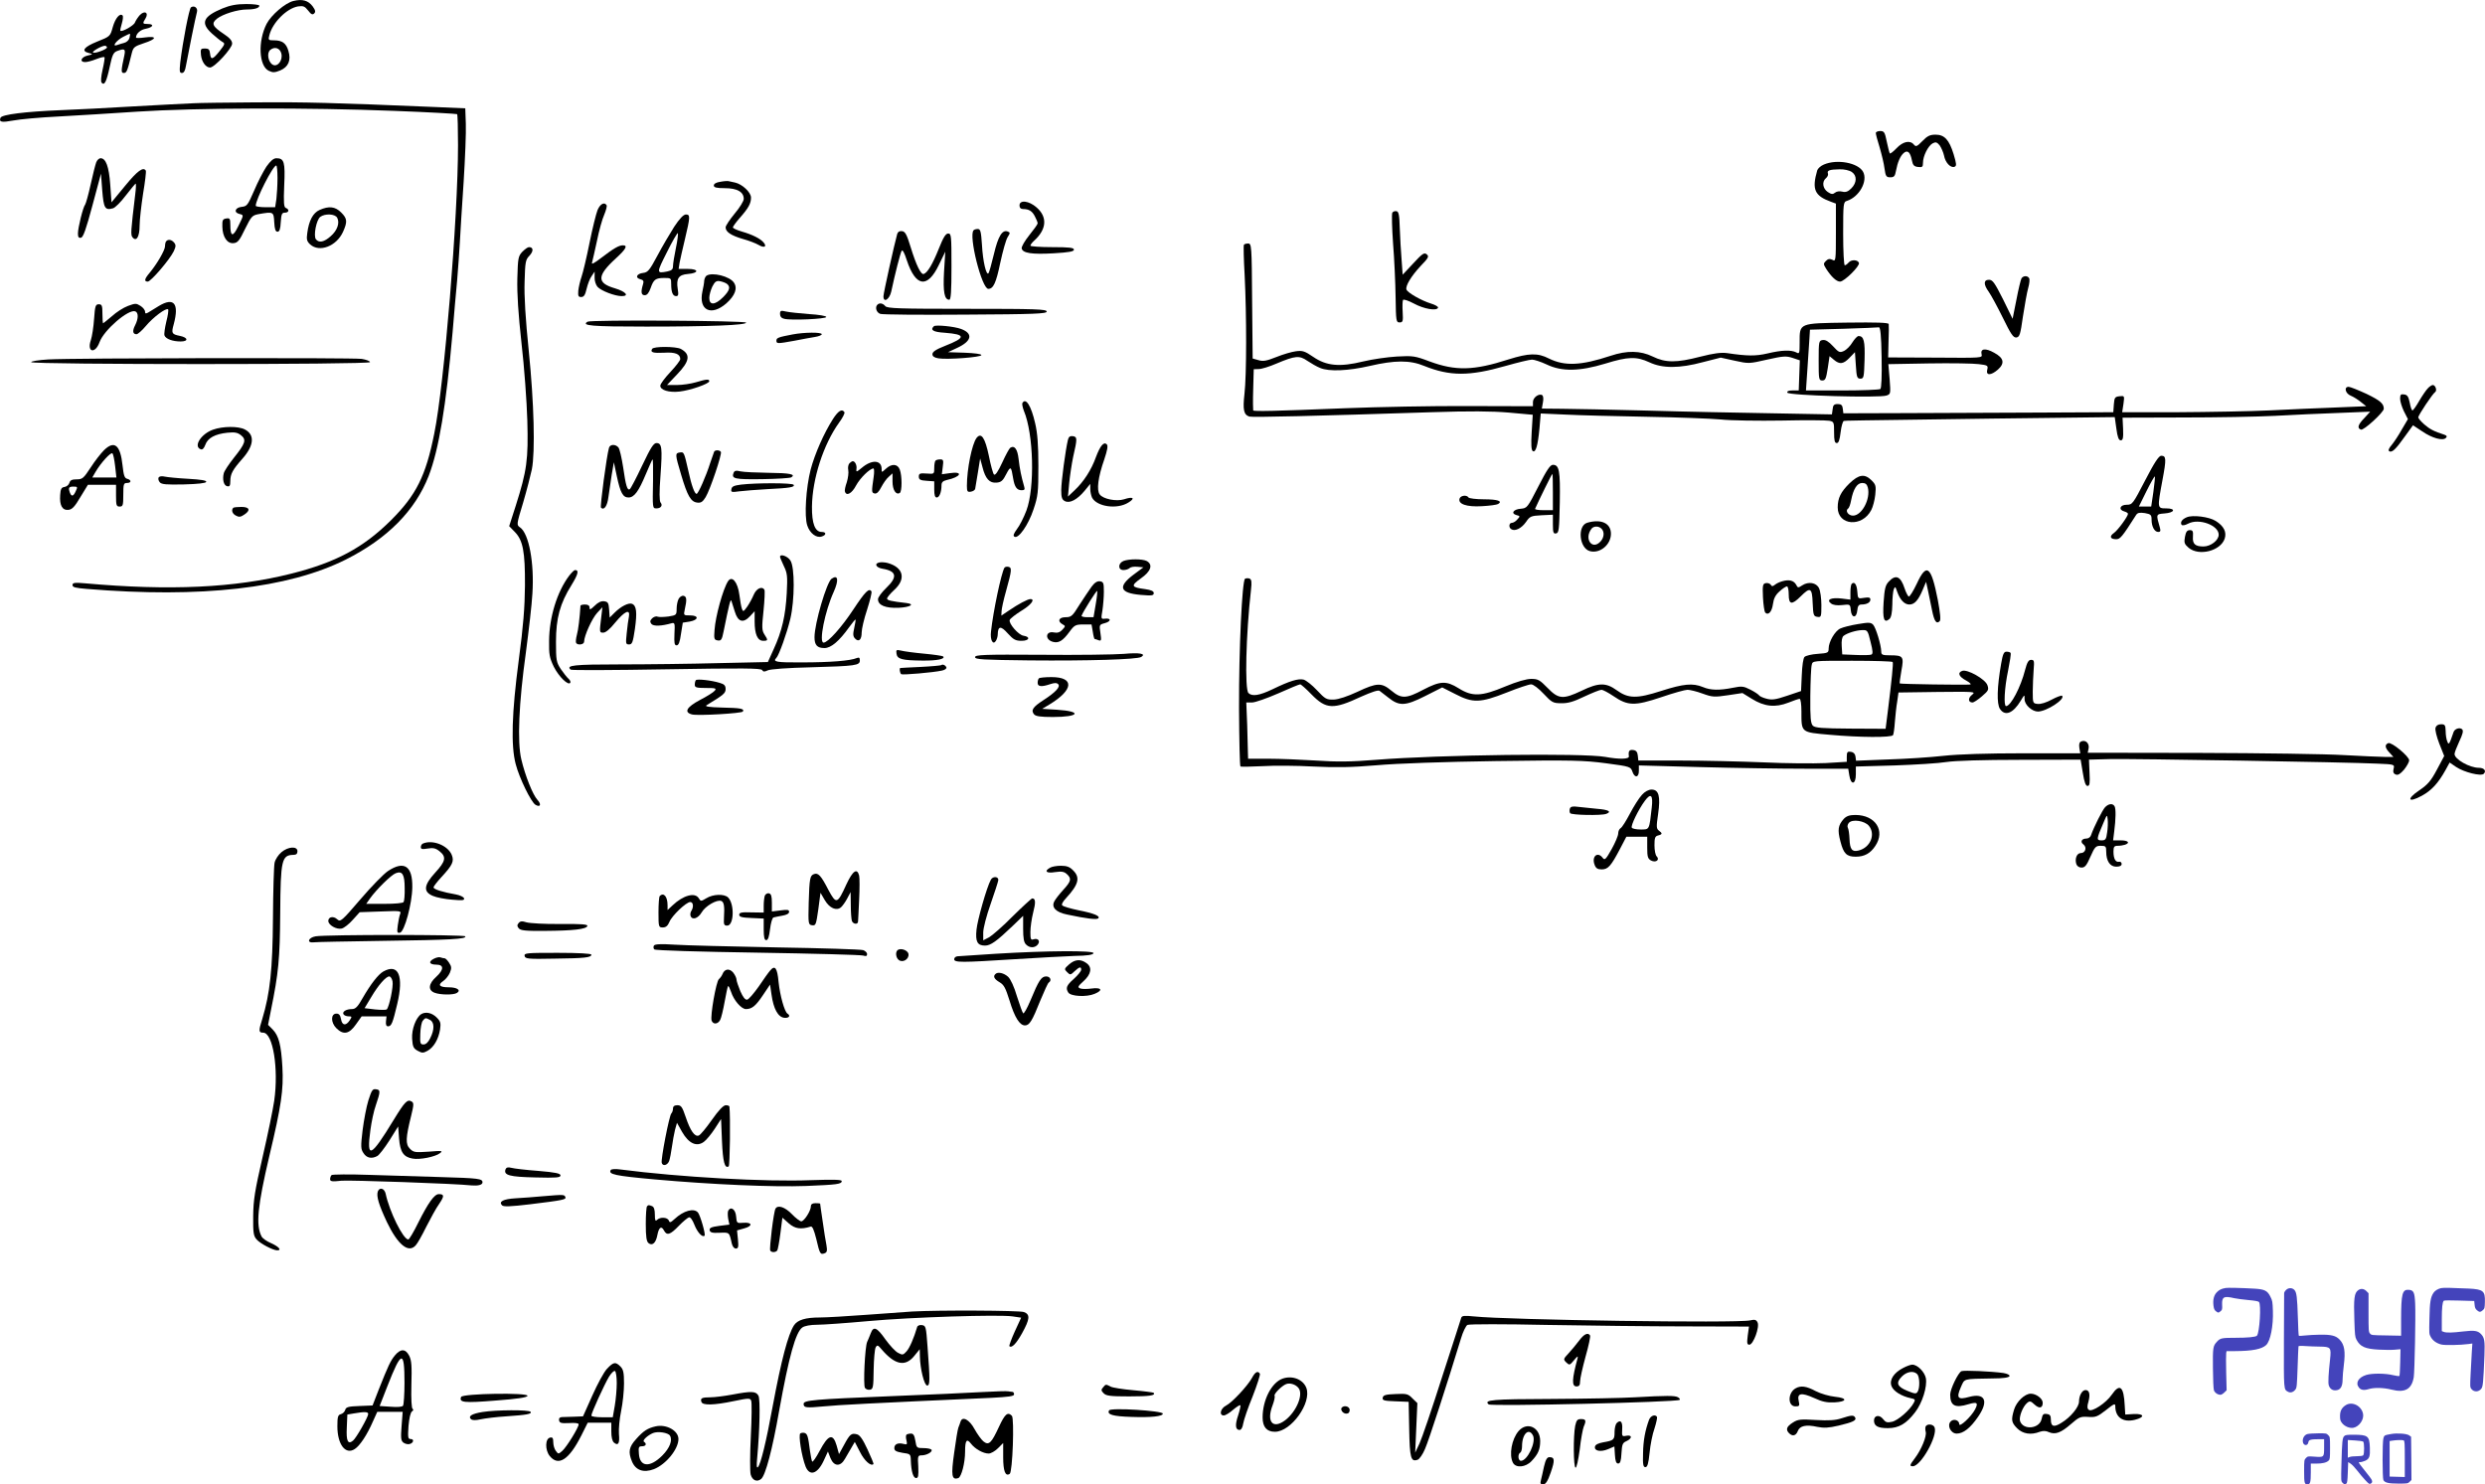 <svg xmlns="http://www.w3.org/2000/svg" version="1.0" width="1369.749pt" height="818.226pt" viewBox="0 0 1369.749 818.226" preserveAspectRatio="xMidYMid meet">
<g transform="translate(-2.039,867.226) scale(0.1,-0.1)" fill="#000000" stroke="none">
<path d="M1638 8667 c-46 -11 -122 -77 -148 -126 -49 -96 -43 -233 12 -259 23 -11 33 -10 63 2 45 19 61 56 45 108 -12 42 -34 58 -80 58 -30 0 -32 2 -25 28 17 69 95 148 158 159 29 4 37 1 56 -23 16 -21 24 -25 33 -16 9 9 7 18 -8 39 -25 33 -57 42 -106 30z m-67 -289 c10 -38 -21 -78 -48 -62 -25 15 -33 65 -13 81 24 20 53 11 61 -19z"/>
<path d="M1247 8626 c-108 -45 -123 -80 -58 -139 21 -19 46 -39 56 -45 17 -9 16 -13 -14 -51 -38 -48 -49 -51 -53 -13 -2 21 -8 27 -28 27 -23 0 -25 -3 -22 -35 4 -39 27 -70 50 -70 25 0 122 106 122 132 0 16 -14 32 -46 53 -63 42 -70 58 -38 84 33 26 115 51 165 51 43 0 69 8 69 21 0 5 -33 9 -72 9 -54 0 -89 -7 -131 -24z"/>
<path d="M1073 8632 c-10 -7 -45 -188 -59 -304 -5 -49 -4 -58 9 -58 11 0 18 13 22 38 10 56 54 274 61 298 6 22 -14 38 -33 26z"/>
<path d="M791 8589 c-11 -12 -23 -31 -27 -41 -5 -16 -72 -54 -80 -45 -2 2 2 20 8 40 6 20 8 40 4 44 -15 15 -40 -15 -54 -64 -14 -51 -15 -52 -86 -80 -74 -30 -90 -52 -46 -63 24 -6 24 -7 -7 -14 -36 -8 -46 -36 -13 -36 11 0 38 7 60 16 23 9 43 14 46 11 3 -2 -2 -33 -10 -68 -9 -40 -11 -68 -5 -73 15 -16 26 4 44 87 14 66 20 80 41 88 41 15 47 12 40 -23 -19 -87 -19 -98 -3 -98 16 0 20 12 44 110 8 32 15 37 66 54 72 23 75 41 7 32 -27 -4 -50 -4 -50 -1 0 22 25 44 55 49 40 8 47 26 10 26 -29 0 -30 3 -13 30 20 32 -4 47 -31 19z m-57 -126 c-3 -12 -16 -24 -29 -27 -13 -3 -30 -9 -39 -12 -32 -12 -4 26 33 45 20 11 37 18 38 17 1 -1 0 -11 -3 -23z m-124 -52 c0 -11 -69 -36 -77 -28 -6 6 46 36 65 37 6 0 12 -4 12 -9z"/>
<path d="M1085 8103 c-33 -1 -179 -9 -325 -17 -146 -9 -328 -18 -405 -21 -196 -8 -325 -24 -332 -42 -9 -24 5 -27 71 -15 36 7 147 17 248 22 101 5 298 18 438 27 321 21 945 23 1415 4 187 -7 342 -16 345 -18 3 -3 5 -80 5 -171 0 -394 -76 -1322 -131 -1590 -47 -235 -100 -339 -238 -477 -153 -152 -304 -233 -551 -295 -309 -78 -669 -95 -1137 -53 -57 5 -68 3 -68 -10 0 -12 17 -16 78 -21 631 -52 1110 3 1427 161 231 116 383 270 458 461 57 148 96 385 132 792 8 96 19 225 25 285 5 61 12 155 15 210 3 55 12 206 21 335 8 129 14 273 12 320 l-3 85 -160 7 c-570 24 -731 28 -990 26 -159 -1 -317 -3 -350 -5z"/>
<path d="M10360 7939 c0 -6 9 -42 21 -79 11 -38 24 -90 27 -117 6 -43 10 -48 32 -48 20 0 26 6 31 35 9 48 24 83 43 99 21 18 36 5 45 -41 5 -26 12 -34 34 -36 23 -3 27 0 27 23 0 37 28 93 53 107 17 9 24 7 39 -11 9 -13 20 -38 24 -56 7 -39 36 -70 58 -62 12 5 11 15 -5 69 -25 81 -51 108 -100 108 -30 0 -45 -7 -72 -35 -30 -31 -36 -33 -47 -20 -21 26 -60 18 -96 -20 -18 -19 -35 -32 -37 -28 -3 5 -10 34 -17 66 -10 50 -14 57 -36 57 -13 0 -24 -5 -24 -11z"/>
<path d="M551 7778 c-5 -13 -19 -68 -31 -123 -12 -55 -26 -104 -30 -110 -12 -14 -40 -128 -40 -160 0 -19 4 -26 17 -23 12 2 28 47 63 178 l47 175 7 -93 c8 -98 15 -110 59 -98 12 3 44 35 71 71 28 36 52 65 54 65 3 0 2 -26 -2 -57 -25 -208 -26 -226 -15 -239 21 -26 39 3 39 65 0 31 9 110 19 175 11 66 18 123 15 128 -14 22 -46 -1 -114 -84 l-75 -91 -7 98 c-7 99 -24 145 -53 145 -9 0 -19 -10 -24 -22z"/>
<path d="M1489 7754 c-17 -26 -48 -85 -68 -133 -35 -80 -39 -86 -69 -89 -36 -4 -45 -31 -12 -39 25 -7 25 -4 -7 -69 -29 -60 -43 -57 -43 9 0 34 -3 38 -22 35 -20 -3 -23 -9 -22 -45 1 -57 27 -95 62 -91 23 2 33 15 63 78 35 70 39 75 75 82 81 14 83 14 86 -44 2 -39 7 -53 18 -53 11 0 16 14 18 53 3 44 6 52 23 52 22 0 26 18 5 26 -11 4 -13 28 -9 124 6 129 0 150 -43 150 -16 0 -32 -14 -55 -46z m61 -63 c0 -37 -3 -89 -6 -115 l-7 -46 -53 0 c-30 0 -54 4 -54 8 0 35 95 222 113 222 4 0 7 -31 7 -69z"/>
<path d="M10073 7765 c-17 -7 -33 -22 -36 -32 -30 -105 -15 -140 76 -173 l27 -10 0 -160 c0 -156 -1 -160 -19 -150 -15 7 -24 6 -36 -6 -15 -15 -14 -18 1 -43 29 -45 57 -71 77 -71 23 0 110 86 104 103 -6 18 -42 20 -57 2 -7 -8 -16 -15 -21 -15 -5 0 -9 78 -9 174 0 168 1 175 21 181 68 22 116 109 89 160 -27 50 -144 72 -217 40z m155 -41 c29 -20 28 -59 -3 -90 -18 -18 -31 -23 -50 -18 -15 4 -32 1 -40 -6 -12 -10 -20 -9 -40 4 -28 19 -33 57 -10 76 9 7 14 19 11 26 -6 17 9 22 64 23 26 1 55 -6 68 -15z"/>
<path d="M3990 7670 c-22 -3 -35 -11 -35 -20 0 -11 14 -15 61 -15 68 0 104 -21 104 -59 0 -12 -22 -48 -50 -81 -27 -33 -50 -67 -50 -76 0 -25 30 -45 95 -64 33 -9 72 -24 87 -33 31 -18 47 -10 28 13 -18 22 -62 44 -121 61 -27 8 -49 18 -49 23 0 4 17 28 38 52 48 54 62 80 62 112 0 29 -48 74 -88 83 -15 3 -31 7 -37 8 -5 1 -26 0 -45 -4z"/>
<path d="M5640 7540 c0 -13 7 -20 19 -20 33 0 51 -11 66 -41 8 -15 15 -32 15 -38 0 -5 -21 -34 -46 -65 -25 -31 -44 -64 -42 -73 5 -26 55 -34 176 -27 85 5 112 10 112 20 0 11 -25 14 -120 14 -66 0 -120 4 -120 8 0 5 9 17 20 27 70 63 75 131 14 184 -42 37 -94 43 -94 11z"/>
<path d="M3314 7514 c-8 -20 -28 -101 -44 -180 -16 -80 -36 -164 -44 -187 -8 -23 -16 -58 -18 -77 -2 -29 0 -35 16 -35 15 0 22 11 30 46 6 25 18 57 28 70 l16 24 0 -33 c-1 -17 7 -41 16 -51 20 -22 96 -51 133 -51 44 0 23 25 -37 43 -101 29 -100 69 5 165 56 51 67 72 39 72 -22 0 -50 -16 -118 -68 -42 -32 -57 -40 -52 -26 3 10 15 64 27 119 11 55 29 120 40 144 10 24 16 47 13 52 -12 20 -36 7 -50 -27z"/>
<path d="M1782 7515 c-36 -16 -59 -58 -68 -128 -5 -35 -2 -45 16 -62 51 -46 145 -10 181 69 25 56 24 73 -10 107 -33 33 -67 37 -119 14z m97 -43 c15 -28 1 -70 -36 -102 -36 -32 -64 -38 -81 -17 -15 18 2 108 24 124 26 19 81 17 93 -5z"/>
<path d="M7695 7500 c-4 -7 -2 -83 4 -169 7 -86 13 -219 14 -296 2 -133 3 -140 22 -140 18 0 20 6 17 57 -2 32 -1 61 2 67 3 5 30 -4 60 -20 55 -30 126 -42 133 -23 2 6 -16 16 -39 23 -52 16 -128 59 -135 77 -7 19 25 73 78 130 44 45 47 53 34 64 -14 12 -24 5 -75 -50 l-58 -62 -6 83 c-4 46 -8 125 -10 174 -2 73 -6 91 -18 93 -9 2 -19 -2 -23 -8z"/>
<path d="M3737 7423 c-24 -38 -66 -109 -93 -160 -43 -81 -53 -92 -78 -95 -36 -4 -47 -27 -16 -35 17 -4 20 -11 15 -27 -13 -42 -11 -61 9 -61 13 0 23 12 33 40 16 47 27 55 76 55 36 0 37 -1 37 -34 0 -45 9 -66 27 -66 13 0 14 8 9 40 -9 57 5 78 56 82 62 5 62 28 -1 28 l-50 0 5 33 c3 17 17 77 30 132 29 122 30 135 5 135 -13 0 -35 -23 -64 -67z m9 -118 c-9 -43 -16 -87 -16 -100 0 -17 -7 -24 -31 -29 -61 -12 -61 -10 -3 105 30 61 58 109 61 106 2 -3 -2 -40 -11 -82z"/>
<path d="M5387 7403 c-29 -28 45 -323 81 -323 28 0 43 33 66 144 14 65 32 129 41 142 14 22 14 25 0 30 -30 12 -53 -26 -76 -124 -13 -54 -26 -101 -30 -106 -12 -14 -31 64 -36 157 -5 73 -8 87 -23 87 -9 0 -20 -3 -23 -7z"/>
<path d="M4966 7383 c-15 -53 -76 -326 -76 -344 0 -38 33 -18 43 26 21 99 50 211 57 224 5 9 15 -8 29 -52 49 -147 114 -156 177 -24 l35 72 -7 -111 c-6 -112 2 -154 29 -154 9 0 12 46 12 183 0 170 -1 182 -18 182 -14 0 -27 -21 -52 -84 -34 -85 -62 -132 -83 -139 -15 -5 -41 47 -72 148 -21 69 -30 86 -47 88 -14 2 -23 -3 -27 -15z"/>
<path d="M937 7343 c-4 -3 -7 -16 -7 -28 0 -22 -45 -99 -86 -148 -28 -33 -30 -47 -9 -47 17 0 120 120 143 167 12 26 13 35 2 48 -13 16 -32 20 -43 8z"/>
<path d="M6877 7323 c-3 -5 -1 -80 4 -168 11 -218 11 -552 -1 -654 -10 -88 -4 -115 27 -125 17 -5 361 3 1003 24 213 7 332 6 427 -2 l132 -12 -6 -97 c-4 -67 -2 -98 6 -103 16 -11 28 29 37 124 l7 83 136 -6 c75 -4 276 -9 446 -12 171 -3 356 -10 411 -15 56 -6 207 -8 335 -6 129 3 246 2 262 -1 26 -5 27 -8 27 -64 0 -45 3 -59 15 -59 10 0 16 17 21 60 4 33 12 61 18 62 14 2 6 2 822 13 l671 8 9 -64 c6 -46 13 -64 24 -64 12 0 15 13 13 63 l-3 62 333 1 c182 0 411 4 507 9 96 5 254 13 350 16 l175 7 -32 -35 c-36 -37 -41 -56 -19 -64 15 -6 126 96 126 115 0 29 -21 46 -95 82 -46 21 -90 39 -99 39 -27 0 -18 -37 12 -49 15 -6 40 -22 56 -35 l29 -23 -169 -7 c-93 -3 -257 -11 -364 -16 -107 -5 -334 -9 -504 -10 l-308 0 7 46 c6 45 6 45 -22 42 -25 -3 -28 -7 -31 -45 l-3 -43 -422 -2 c-232 -1 -567 -2 -744 -3 l-322 -1 -3 25 c-2 20 -9 26 -28 26 -20 0 -26 -6 -28 -28 l-4 -29 -326 6 c-180 3 -491 9 -692 15 -201 5 -414 10 -473 10 l-108 1 6 34 c4 20 2 36 -4 40 -18 11 -51 -13 -51 -38 l0 -23 -357 1 c-197 1 -502 -5 -678 -12 -393 -16 -502 -18 -507 -12 -1 3 -2 55 0 116 l3 111 28 1 c16 0 60 14 97 30 105 44 126 46 171 15 21 -14 52 -32 70 -39 49 -21 156 -16 273 11 138 32 222 33 301 0 142 -57 249 -57 448 0 67 19 133 35 146 35 12 0 49 -12 81 -27 84 -40 181 -38 323 5 126 39 172 40 243 7 72 -34 165 -34 295 1 l98 25 77 -17 c77 -17 79 -17 179 6 89 20 105 21 141 9 l39 -13 -3 -83 -3 -83 -33 0 c-23 0 -32 -4 -30 -12 6 -16 509 -30 547 -16 23 8 23 10 17 91 l-7 82 223 4 c124 2 248 0 276 -4 49 -6 52 -8 46 -31 -8 -33 21 -32 59 1 39 35 33 64 -21 93 -48 27 -77 23 -69 -9 5 -20 3 -20 -255 -18 l-260 1 2 87 c2 47 2 91 1 97 -1 8 -68 10 -228 8 -269 -4 -263 -1 -263 -110 0 -61 -1 -64 -19 -54 -28 14 -79 13 -158 -6 -65 -15 -110 -15 -224 2 -34 4 -72 -1 -147 -20 -131 -34 -191 -34 -262 1 -68 33 -142 34 -232 4 -163 -54 -253 -58 -340 -15 -62 32 -111 30 -223 -5 -192 -62 -291 -64 -435 -11 -79 30 -92 32 -180 27 -52 -3 -135 -15 -185 -27 -130 -32 -203 -25 -276 25 -47 32 -59 36 -96 31 -23 -3 -71 -17 -108 -32 -53 -21 -72 -25 -98 -17 l-32 9 -3 317 c-2 305 -3 317 -22 317 -10 0 -21 -3 -23 -7z m3515 -620 c2 -104 -1 -171 -7 -175 -5 -4 -100 -8 -210 -8 l-200 0 8 118 c4 64 9 140 11 167 l3 50 184 5 c101 3 189 7 196 8 8 1 13 -43 15 -165z"/>
<path d="M10231 6785 c-11 -19 -32 -40 -46 -47 -24 -11 -29 -9 -61 26 -24 26 -41 36 -56 34 -22 -3 -23 -7 -23 -113 0 -103 1 -110 20 -110 17 0 21 10 30 67 l10 67 24 -20 c32 -27 53 -24 87 12 l29 30 5 -73 c4 -65 7 -73 25 -73 19 0 20 8 23 104 3 103 -4 131 -33 131 -7 0 -22 -16 -34 -35z"/>
<path d="M2899 7284 c-22 -24 -24 -34 -27 -147 -2 -85 5 -193 23 -357 15 -129 29 -321 32 -425 6 -216 -2 -276 -64 -471 l-36 -112 30 -31 c46 -46 58 -109 57 -296 -1 -120 -9 -223 -34 -410 -39 -294 -44 -473 -17 -575 20 -77 85 -210 109 -224 27 -16 34 2 11 27 -26 28 -68 134 -89 223 -23 96 -14 309 25 589 16 121 33 267 36 325 11 169 -19 331 -68 365 -20 14 -20 15 17 137 20 68 41 150 48 183 19 98 12 366 -17 653 -18 175 -26 304 -23 382 3 108 5 121 27 143 23 25 22 47 -3 47 -7 0 -23 -12 -37 -26z"/>
<path d="M3914 7152 c-5 -4 -11 -16 -12 -27 0 -11 -5 -38 -10 -60 -22 -103 48 -138 132 -65 48 43 63 83 42 114 -22 35 -121 60 -152 38z m114 -45 c20 -16 14 -37 -22 -73 -44 -44 -76 -46 -76 -4 0 16 8 44 17 63 14 27 22 33 43 29 14 -3 31 -9 38 -15z"/>
<path d="M11163 7138 c-4 -7 -17 -60 -28 -118 l-21 -105 -53 108 c-46 91 -57 107 -77 107 -31 0 -31 -26 -1 -67 12 -17 47 -81 77 -142 45 -92 58 -111 75 -109 18 3 22 17 36 116 10 63 22 133 29 157 7 24 9 48 5 54 -9 15 -32 14 -42 -1z"/>
<path d="M895 6985 c-22 -13 -48 -29 -57 -35 -14 -8 -18 -7 -18 4 0 9 -11 23 -25 32 -24 15 -28 15 -69 0 -25 -9 -65 -35 -89 -57 -25 -21 -47 -39 -49 -39 -1 0 -3 24 -3 52 0 46 -3 53 -20 53 -18 0 -21 -9 -26 -80 -3 -44 -11 -97 -18 -118 -23 -67 24 -77 48 -11 24 67 160 184 197 170 18 -7 18 -40 -1 -77 -16 -31 -13 -49 8 -49 7 0 30 20 51 45 40 48 112 102 123 92 3 -4 -1 -34 -10 -68 -8 -34 -13 -68 -10 -76 7 -19 45 -33 89 -33 45 0 41 22 -5 31 -44 9 -47 14 -33 64 31 115 1 151 -83 100z"/>
<path d="M4857 6993 c-15 -14 -6 -44 16 -51 12 -4 223 -6 470 -4 384 2 447 5 447 17 0 13 -61 15 -439 15 -378 0 -440 2 -451 15 -13 16 -32 19 -43 8z"/>
<path d="M4320 6941 c0 -13 8 -23 23 -26 37 -10 232 -1 232 10 0 6 -43 13 -95 16 -52 4 -110 10 -127 14 -29 7 -33 5 -33 -14z"/>
<path d="M3259 6899 c-36 -22 20 -27 323 -27 353 0 554 8 551 22 -3 11 -857 16 -874 5z"/>
<path d="M5168 6874 c-22 -21 -4 -32 61 -36 116 -9 116 -27 1 -72 -51 -20 -70 -33 -70 -46 0 -12 10 -19 33 -23 48 -8 237 6 237 18 0 6 -39 11 -92 13 l-92 3 51 24 c80 37 89 79 21 104 -37 14 -141 24 -150 15z"/>
<path d="M4390 6829 c-79 -15 -90 -19 -90 -34 0 -18 5 -18 99 -1 42 8 93 18 114 21 20 3 37 10 37 15 0 12 -97 11 -160 -1z"/>
<path d="M3615 6749 c-12 -19 5 -24 66 -21 61 4 89 -7 89 -35 0 -8 -25 -40 -55 -72 -30 -32 -55 -65 -55 -75 0 -24 48 -39 107 -32 60 7 163 43 163 57 0 13 -17 11 -74 -6 -27 -8 -74 -15 -104 -15 l-55 0 56 59 c70 73 75 110 20 140 -27 14 -150 15 -158 0z"/>
<path d="M287 6691 c-53 -3 -96 -10 -95 -15 4 -14 1868 -14 1868 0 0 6 -21 14 -46 18 -56 7 -1587 5 -1727 -3z"/>
<path d="M13403 6532 c-10 -10 -31 -41 -48 -70 -16 -28 -33 -52 -37 -52 -4 0 -11 19 -15 43 -7 33 -13 43 -31 45 -18 3 -22 -1 -22 -24 0 -15 10 -46 21 -69 l22 -43 -33 -56 c-17 -31 -43 -70 -56 -86 -16 -18 -21 -31 -14 -35 15 -9 35 9 86 81 l45 62 50 -33 c55 -38 114 -54 131 -37 8 8 6 13 -8 18 -57 18 -81 31 -111 57 -18 16 -33 33 -33 39 0 11 79 130 93 139 12 8 2 39 -13 39 -5 0 -18 -8 -27 -18z"/>
<path d="M5656 6451 c-3 -5 1 -24 8 -43 54 -128 61 -425 14 -550 -14 -37 -37 -83 -52 -102 -18 -25 -23 -37 -14 -42 22 -14 77 65 105 150 25 74 27 94 27 241 0 115 -5 181 -18 235 -22 96 -51 142 -70 111z"/>
<path d="M4612 6363 c-50 -78 -100 -192 -123 -278 -26 -102 -36 -258 -19 -309 14 -43 50 -71 80 -61 26 8 26 25 0 25 -37 0 -55 46 -54 140 2 153 63 342 149 462 20 27 33 53 30 58 -13 21 -34 8 -63 -37z"/>
<path d="M1195 6304 c-66 -23 -110 -92 -69 -108 10 -4 18 3 26 24 13 38 54 60 122 67 41 4 56 1 75 -14 31 -25 24 -45 -40 -125 -27 -34 -52 -72 -55 -84 -9 -35 0 -69 19 -72 13 -3 17 3 17 28 0 40 13 63 66 123 65 73 70 133 14 162 -36 19 -122 18 -175 -1z"/>
<path d="M5403 6258 c-25 -34 -53 -171 -53 -264 0 -31 3 -35 22 -32 13 2 24 10 24 18 1 8 8 49 15 90 l12 75 13 -48 c16 -64 39 -89 78 -85 25 2 35 11 53 47 24 46 27 44 38 -24 8 -48 21 -65 47 -65 16 0 19 4 13 23 -15 52 -24 95 -30 149 -6 54 -22 77 -46 62 -5 -3 -25 -39 -44 -81 -24 -52 -39 -73 -46 -66 -5 5 -18 52 -28 103 -21 100 -42 131 -68 98z"/>
<path d="M5907 6248 c-13 -52 -37 -231 -37 -278 0 -39 4 -52 20 -60 27 -14 68 8 109 57 l31 38 0 -28 c0 -16 5 -37 10 -48 27 -50 138 -66 200 -27 40 24 27 35 -24 18 -42 -13 -115 1 -134 27 -18 24 -9 95 25 192 17 51 22 76 14 84 -16 16 -36 -7 -60 -71 -25 -70 -67 -135 -117 -182 l-37 -35 7 75 c4 41 14 107 22 145 23 100 23 109 -2 113 -16 2 -23 -4 -27 -20z"/>
<path d="M3560 6106 c-32 -68 -63 -127 -68 -130 -14 -9 -22 18 -37 122 -8 51 -19 100 -26 108 -16 19 -47 18 -52 -3 -13 -45 -50 -324 -44 -329 17 -17 35 9 41 58 4 29 12 84 18 122 l12 70 16 -75 c20 -94 34 -119 65 -119 31 0 56 34 95 128 18 42 34 79 37 82 3 3 4 -49 3 -115 -3 -156 -3 -155 19 -155 25 0 36 17 22 33 -6 9 -7 56 0 147 11 153 8 180 -22 180 -16 0 -32 -25 -79 -124z"/>
<path d="M593 6190 c-17 -17 -50 -59 -73 -95 -39 -59 -45 -65 -77 -65 -26 0 -36 -5 -40 -19 -3 -11 -15 -21 -27 -23 -17 -2 -22 -11 -24 -45 -4 -57 12 -85 46 -81 20 2 35 18 66 71 l41 67 77 0 78 0 0 -60 c0 -53 2 -60 20 -60 18 0 20 7 20 65 0 58 2 65 20 65 25 0 26 16 2 23 -15 3 -20 18 -26 73 -12 114 -45 141 -103 84z m62 -87 l7 -63 -67 0 -66 0 18 31 c29 50 85 111 93 102 5 -4 11 -36 15 -70z m-217 -138 c-13 -29 -23 -32 -32 -9 -10 27 -7 34 19 34 23 0 24 -2 13 -25z"/>
<path d="M3957 6183 c-2 -5 -12 -33 -22 -63 -23 -73 -66 -170 -75 -170 -11 0 -28 46 -45 125 -24 105 -24 107 -48 103 -26 -4 -26 -9 8 -123 34 -115 53 -149 88 -153 21 -3 31 4 47 30 25 41 91 238 84 249 -6 11 -31 12 -37 2z"/>
<path d="M11845 6025 c-68 -131 -71 -135 -102 -135 -38 0 -47 -28 -13 -37 11 -3 20 -9 20 -13 0 -14 -56 -91 -78 -106 -26 -18 -20 -34 13 -34 22 0 33 13 110 134 8 12 19 14 48 10 33 -6 37 -10 37 -36 0 -38 16 -68 37 -68 11 0 14 6 9 23 -22 76 -22 75 25 79 57 4 65 28 10 28 -50 0 -50 0 -21 156 22 117 21 134 -7 134 -13 0 -38 -38 -88 -135z m45 -64 l-12 -81 -34 0 -34 0 42 85 c23 46 44 83 46 81 2 -2 -2 -40 -8 -85z"/>
<path d="M5177 6133 c-4 -3 -7 -22 -7 -40 0 -34 0 -34 -42 -31 -37 3 -43 0 -43 -17 0 -16 8 -21 43 -23 l42 -3 0 -45 c0 -31 4 -44 14 -44 14 0 26 29 26 67 0 17 8 24 28 29 80 17 95 50 17 38 l-43 -6 5 41 c5 36 3 41 -14 41 -11 0 -23 -3 -26 -7z"/>
<path d="M4703 6119 c-7 -7 -10 -24 -7 -38 3 -14 -1 -44 -8 -67 -8 -22 -13 -45 -10 -52 8 -26 38 -10 61 34 22 41 76 94 96 94 4 0 5 -21 1 -47 -12 -83 -12 -87 6 -91 11 -2 23 9 36 35 11 21 29 47 41 57 l21 19 0 -45 c0 -46 19 -76 40 -63 13 8 13 95 0 129 -12 32 -45 34 -77 4 -23 -21 -23 -21 -23 -1 0 50 -54 54 -110 6 -28 -23 -31 -24 -29 -7 4 20 -7 44 -20 44 -4 0 -12 -5 -18 -11z"/>
<path d="M8500 5991 c-60 -117 -62 -120 -97 -123 -41 -3 -56 -26 -24 -35 21 -5 21 -7 5 -24 -9 -11 -23 -19 -31 -19 -15 0 -18 -26 -2 -35 20 -13 56 5 80 39 22 32 27 35 86 38 l63 3 0 -53 c0 -46 3 -53 18 -50 15 3 17 20 20 171 3 175 -3 207 -38 207 -15 0 -34 -29 -80 -119z m80 -31 l0 -100 -51 0 c-28 0 -49 3 -47 8 20 45 92 192 95 192 2 0 3 -45 3 -100z"/>
<path d="M4064 6066 c-13 -33 5 -37 157 -35 82 1 154 6 161 10 27 17 -9 24 -125 25 -67 1 -137 4 -155 8 -24 6 -33 4 -38 -8z"/>
<path d="M895 6041 c-4 -7 -1 -19 6 -27 10 -12 36 -14 132 -12 79 2 122 7 124 14 3 8 -29 13 -99 17 -57 3 -115 9 -129 12 -16 4 -29 2 -34 -4z"/>
<path d="M10215 6008 c-48 -47 -65 -81 -65 -133 0 -100 135 -111 185 -14 9 17 19 55 22 84 5 48 3 56 -20 79 -38 38 -70 34 -122 -16z m101 -23 c16 -63 -33 -155 -82 -155 -26 0 -44 27 -27 39 6 3 13 24 17 46 12 62 33 95 61 95 18 0 26 -7 31 -25z"/>
<path d="M4105 6001 c-38 -5 -51 -10 -53 -25 -4 -17 1 -18 44 -12 27 3 96 9 154 12 124 6 153 11 145 24 -7 11 -205 11 -290 1z"/>
<path d="M8066 5925 c-11 -31 38 -48 122 -43 43 2 84 8 90 12 27 16 -3 26 -78 26 -43 0 -82 5 -85 10 -9 15 -42 12 -49 -5z"/>
<path d="M1306 5873 c-12 -13 -5 -33 15 -43 16 -9 26 -8 45 5 37 24 31 43 -15 43 -21 0 -42 -2 -45 -5z"/>
<path d="M12074 5821 c-26 -11 -37 -27 -29 -41 4 -6 18 -4 37 6 59 31 168 -9 168 -61 0 -31 -44 -65 -84 -65 -46 0 -61 14 -58 54 2 30 -1 36 -17 36 -15 0 -22 -9 -27 -37 -6 -32 -3 -40 20 -60 57 -48 176 -18 199 50 12 37 -5 70 -50 98 -37 23 -127 34 -159 20z"/>
<path d="M8770 5791 c-57 -16 -45 -142 15 -157 55 -14 115 36 115 96 0 58 -53 83 -130 61z m78 -33 c17 -17 15 -48 -5 -70 -46 -51 -93 14 -50 70 12 15 39 16 55 0z"/>
<path d="M4320 5603 c0 -4 10 -27 21 -51 19 -39 21 -55 16 -150 -7 -124 -26 -208 -72 -308 l-32 -71 -273 -6 c-150 -4 -394 -7 -541 -7 -256 0 -301 -5 -273 -29 5 -4 242 -3 528 2 421 7 520 6 527 -4 6 -10 13 -11 31 -2 14 7 111 14 238 17 247 7 270 10 270 38 0 15 -4 18 -17 13 -34 -15 -148 -24 -300 -24 -145 -1 -165 3 -143 25 14 14 58 136 77 216 24 103 25 284 0 321 -15 24 -57 38 -57 20z"/>
<path d="M6213 5580 c-31 -13 -31 -50 0 -50 13 0 28 5 34 11 6 6 25 9 43 7 l33 -3 -54 -40 c-89 -67 -77 -102 40 -112 60 -5 71 -4 71 10 0 11 -14 17 -48 22 -77 10 -80 18 -23 59 56 39 68 76 32 96 -24 12 -97 12 -128 0z"/>
<path d="M4868 5572 c-31 -6 -19 -29 18 -35 77 -13 83 -45 19 -106 -25 -24 -45 -51 -45 -62 0 -33 41 -50 114 -47 63 3 92 20 44 26 -87 10 -108 15 -108 25 0 6 18 28 40 48 66 60 50 124 -37 148 -15 4 -36 5 -45 3z"/>
<path d="M5557 5543 c-18 -31 -62 -241 -74 -351 -6 -48 11 -78 27 -52 5 8 10 24 10 35 1 47 17 49 55 6 32 -35 43 -41 77 -41 42 0 50 22 10 28 -28 4 -83 68 -76 87 3 8 33 31 65 51 53 32 77 64 49 64 -15 0 -67 -28 -117 -62 l-43 -29 1 23 c0 13 11 64 25 113 32 115 33 129 12 133 -9 2 -18 -1 -21 -5z"/>
<path d="M3157 5498 c-66 -88 -109 -228 -110 -358 -1 -75 2 -93 26 -143 28 -55 80 -106 91 -88 3 5 -2 15 -10 22 -9 8 -28 32 -43 54 -24 37 -26 48 -26 150 0 129 22 211 86 313 36 59 42 82 19 82 -5 0 -20 -15 -33 -32z"/>
<path d="M10586 5455 c-20 -42 -40 -74 -45 -71 -5 4 -15 23 -22 44 -22 68 -49 80 -88 38 -18 -19 -23 -39 -28 -113 -6 -94 2 -118 32 -93 10 9 15 34 16 79 0 36 4 75 8 85 7 17 9 16 19 -14 16 -45 40 -70 67 -70 28 0 49 23 73 80 l19 45 11 -50 c6 -28 16 -76 22 -107 12 -60 24 -78 42 -60 7 7 3 45 -10 116 -37 189 -62 208 -116 91z"/>
<path d="M4604 5482 c-27 -19 -94 -247 -94 -322 0 -44 15 -60 55 -60 36 0 81 38 136 115 18 25 34 44 35 42 2 -1 -2 -22 -7 -46 -8 -35 -7 -47 5 -59 20 -21 36 -6 36 34 0 19 13 75 30 126 16 50 27 95 24 100 -13 21 -34 0 -99 -98 -65 -99 -141 -184 -165 -184 -27 0 7 172 56 280 29 65 24 97 -12 72z"/>
<path d="M6883 5482 c-16 -12 -34 -384 -33 -714 1 -175 4 -319 8 -321 4 -2 59 -1 122 2 63 4 189 3 279 -2 127 -6 207 -5 350 7 112 10 375 19 656 23 424 6 484 4 607 -12 136 -18 137 -19 147 -48 13 -36 36 -30 35 8 l0 28 335 -9 c185 -5 445 -9 578 -9 l241 0 6 -37 c9 -56 36 -51 36 6 l0 43 213 6 c116 4 246 12 287 19 47 7 198 12 407 12 l332 1 12 -72 c8 -52 16 -73 26 -73 12 0 14 14 11 73 l-3 72 115 3 c122 3 1310 -17 1473 -25 97 -4 97 -4 91 -29 -4 -17 -1 -26 12 -31 13 -5 25 3 46 27 15 19 28 42 28 51 0 22 -97 102 -115 95 -21 -8 -19 -26 7 -53 l21 -23 -49 0 c-27 0 -128 5 -224 10 -96 6 -453 11 -793 12 l-619 1 5 24 c5 27 -16 48 -39 39 -12 -4 -15 -15 -12 -36 l5 -30 -313 0 c-202 0 -357 -5 -441 -14 -70 -8 -208 -17 -305 -20 l-177 -7 -3 23 c-2 15 -11 24 -25 26 -19 3 -23 -1 -23 -26 l0 -29 -117 -7 c-65 -3 -219 -2 -343 4 -124 5 -329 10 -457 10 l-232 0 -3 28 c-2 19 -9 28 -25 30 -22 3 -28 -6 -24 -35 2 -16 -53 -17 -130 -3 -123 22 -914 12 -1264 -16 -137 -11 -216 -12 -330 -4 -82 5 -201 10 -262 10 l-113 0 -1 33 c0 17 -2 87 -4 155 l-5 122 32 0 c17 0 82 23 144 50 62 28 116 50 121 50 5 0 33 -25 62 -55 81 -83 120 -85 274 -13 59 26 94 38 102 32 7 -5 29 -22 48 -37 60 -48 93 -47 202 8 l95 48 71 -36 c98 -51 138 -50 285 8 62 25 123 45 134 45 12 0 41 -22 69 -52 45 -48 52 -52 97 -52 37 -1 68 8 128 37 43 20 85 37 94 37 8 0 38 -16 66 -35 79 -54 117 -55 263 -6 67 23 132 41 145 41 13 0 51 -9 83 -21 55 -20 66 -20 140 -9 l80 12 52 -32 c69 -43 129 -49 201 -21 29 12 57 21 62 21 6 0 10 -31 10 -69 0 -118 -4 -115 156 -129 165 -15 340 -16 349 -2 3 5 8 38 10 72 3 35 8 86 13 113 l7 50 214 3 c210 2 213 2 191 -16 -23 -18 -21 -42 3 -42 7 0 30 15 52 34 36 31 39 36 30 62 -12 33 -111 89 -139 78 -27 -10 -18 -32 22 -53 20 -11 30 -21 22 -22 -25 -3 -385 2 -388 6 -2 1 3 33 9 70 15 79 10 85 -63 85 -41 0 -48 3 -48 20 0 35 -30 134 -45 149 -13 13 -25 13 -84 3 -38 -6 -81 -17 -96 -24 -30 -13 -65 -74 -65 -111 0 -23 -4 -25 -60 -29 -33 -2 -66 -10 -73 -17 -7 -7 -13 -48 -15 -100 l-4 -88 -77 -26 c-65 -22 -84 -24 -114 -16 -20 5 -39 14 -42 20 -4 5 -25 19 -47 30 -37 19 -47 20 -96 10 -75 -15 -123 -14 -165 4 -56 23 -107 18 -229 -21 -136 -44 -182 -43 -247 4 -58 42 -99 42 -192 -3 -103 -49 -128 -47 -188 15 -43 44 -53 50 -90 50 -27 0 -79 -15 -144 -42 -131 -55 -181 -57 -256 -10 -69 43 -102 41 -196 -8 -94 -50 -121 -50 -175 -5 -54 45 -79 45 -187 -6 -56 -26 -104 -42 -131 -43 -40 -1 -47 3 -92 51 -27 29 -60 55 -74 59 -30 7 -76 -7 -171 -53 -73 -35 -113 -41 -133 -21 -21 21 -14 321 14 569 5 44 3 57 -8 62 -8 3 -19 2 -25 -1z m3448 -348 c13 -50 14 -67 4 -70 -6 -3 -45 -4 -86 -2 l-74 3 -3 46 c-2 29 2 50 10 56 20 16 70 31 103 32 29 1 31 -2 46 -65z m122 -111 c4 -8 -5 -96 -27 -273 l-12 -95 -193 1 c-158 1 -195 4 -208 16 -12 13 -15 43 -14 164 1 82 4 159 8 172 5 22 5 22 223 22 121 0 221 -3 223 -7z"/>
<path d="M4033 5468 c-28 -44 -69 -194 -74 -268 -4 -50 -2 -55 18 -58 18 -3 23 4 32 50 30 148 38 182 43 168 3 -8 11 -35 19 -60 17 -56 46 -65 84 -24 l25 27 0 -56 c0 -71 16 -107 47 -107 27 0 28 3 7 35 -14 22 -15 38 -5 131 6 58 8 110 5 115 -13 22 -44 8 -59 -27 -8 -19 -24 -49 -36 -66 -20 -28 -23 -29 -29 -12 -4 10 -10 45 -14 77 -9 71 -41 109 -63 75z"/>
<path d="M9847 5469 c-16 -4 -35 -13 -43 -20 -13 -10 -17 -10 -23 0 -5 7 -17 11 -27 9 -17 -3 -19 -11 -16 -78 2 -41 8 -79 12 -84 17 -18 37 3 43 46 4 31 14 51 37 71 16 15 35 27 40 27 6 0 10 -20 10 -45 0 -56 17 -59 66 -10 53 53 63 48 66 -37 3 -67 5 -73 26 -76 21 -3 22 0 22 65 0 37 -6 79 -13 93 -15 31 -58 38 -92 16 -23 -15 -25 -15 -34 3 -13 23 -38 30 -74 20z"/>
<path d="M6037 5438 c-13 -18 -43 -63 -67 -100 -38 -62 -45 -68 -76 -68 -37 0 -47 -22 -17 -39 17 -9 17 -11 -1 -30 -13 -14 -26 -19 -46 -15 -47 10 -52 -40 -5 -52 31 -8 54 6 90 55 27 37 34 41 76 41 l46 0 7 -40 c3 -22 8 -40 10 -40 3 0 12 -3 22 -7 15 -5 16 -1 10 40 -7 45 -6 46 23 54 36 9 38 29 3 25 -23 -3 -23 -1 -15 45 4 26 8 73 8 103 0 49 -2 55 -22 58 -14 2 -29 -7 -46 -30z m23 -97 l-12 -71 -35 0 c-19 0 -33 4 -31 8 10 26 83 141 86 137 2 -2 -1 -35 -8 -74z"/>
<path d="M10227 5454 c-4 -4 -7 -25 -7 -47 l0 -40 -48 6 c-58 7 -87 -6 -59 -27 11 -9 33 -12 61 -9 44 5 45 5 48 -28 4 -45 32 -46 36 -1 2 23 8 32 22 32 30 0 50 11 50 27 0 12 -8 14 -34 10 -35 -6 -35 -5 -38 35 -3 39 -16 57 -31 42z"/>
<path d="M3761 5371 c-6 -11 -11 -35 -11 -55 0 -34 -2 -35 -45 -42 -25 -3 -51 -4 -60 -1 -8 4 -21 -1 -30 -9 -12 -13 -13 -19 -4 -31 12 -14 56 -12 112 4 17 4 18 -1 15 -59 -2 -51 0 -63 12 -63 11 0 18 18 24 63 l10 62 38 6 c50 9 52 34 2 34 -36 0 -36 0 -29 33 12 54 11 71 -7 75 -9 2 -21 -6 -27 -17z"/>
<path d="M3298 5333 c-23 -22 -28 -24 -28 -10 0 11 -8 17 -25 17 -14 0 -25 -3 -25 -7 -4 -65 -12 -133 -20 -161 -5 -19 -7 -39 -4 -44 9 -14 44 -9 44 7 0 32 44 129 72 159 l29 31 -6 -50 c-11 -91 -11 -90 11 -90 13 0 37 20 65 55 53 64 84 78 76 33 -3 -15 -9 -56 -12 -90 -6 -58 -6 -63 13 -63 17 0 21 11 32 85 13 92 9 129 -16 139 -19 7 -61 -14 -96 -49 l-27 -27 -3 44 c-3 37 -6 43 -28 46 -17 2 -34 -7 -52 -25z"/>
<path d="M4962 5069 c4 -30 30 -37 143 -38 81 -1 128 9 114 23 -3 3 -50 10 -104 15 -55 5 -113 13 -128 17 -26 6 -28 4 -25 -17z"/>
<path d="M6215 5068 c-49 -4 -254 -7 -455 -5 -318 2 -365 0 -365 -13 0 -13 42 -15 300 -18 323 -3 594 5 616 19 29 18 -9 25 -96 17z"/>
<path d="M11051 5015 c-23 -130 -25 -222 -7 -250 28 -43 73 -25 115 45 21 35 21 35 21 8 0 -31 41 -68 74 -68 48 1 151 68 133 87 -4 3 -29 -6 -57 -21 -29 -16 -61 -26 -78 -24 -26 3 -27 4 -27 68 0 36 3 90 5 120 4 49 3 55 -14 55 -14 0 -22 -13 -33 -55 -24 -95 -79 -200 -105 -200 -14 0 -9 101 11 195 10 50 17 93 14 98 -2 4 -12 7 -23 7 -14 0 -20 -13 -29 -65z"/>
<path d="M5209 5006 c-2 -2 -53 -7 -114 -10 -60 -3 -111 -5 -112 -6 -7 -1 -2 -29 5 -34 9 -5 176 9 225 20 15 3 26 11 24 17 -4 12 -21 20 -28 13z"/>
<path d="M5747 4933 c-4 -3 -7 -15 -7 -25 0 -21 22 -23 69 -7 24 8 36 8 44 0 14 -14 -13 -44 -81 -88 -59 -38 -70 -56 -52 -78 9 -11 35 -15 104 -15 146 0 164 31 23 40 l-82 5 40 24 c134 81 139 151 11 151 -34 0 -66 -3 -69 -7z"/>
<path d="M3856 4923 c-3 -3 -6 -15 -6 -25 0 -15 9 -18 61 -18 54 0 60 -2 49 -15 -7 -9 -44 -32 -81 -51 -75 -40 -90 -68 -44 -80 34 -8 274 6 280 16 10 16 -12 20 -114 22 -74 2 -97 6 -86 13 94 57 105 66 105 89 0 19 -7 27 -32 34 -45 14 -124 23 -132 15z"/>
<path d="M13445 4660 c-3 -11 6 -48 21 -87 l27 -68 -40 -75 c-33 -62 -50 -82 -97 -114 -73 -49 -63 -72 14 -30 53 29 90 69 130 141 l23 42 35 -24 c45 -30 138 -53 153 -38 16 16 2 33 -27 33 -51 0 -134 47 -134 76 0 8 12 39 26 69 19 40 24 59 16 67 -12 12 -40 4 -47 -14 -24 -70 -27 -74 -35 -53 -5 11 -9 37 -9 58 -1 32 -4 37 -25 37 -16 0 -27 -7 -31 -20z"/>
<path d="M9071 4291 c-16 -17 -45 -63 -66 -103 -21 -40 -44 -77 -52 -81 -7 -4 -13 -17 -13 -29 0 -12 -16 -50 -36 -86 -32 -57 -38 -63 -49 -49 -28 38 -63 9 -45 -38 7 -19 17 -25 39 -25 35 0 51 18 101 113 l35 67 58 0 57 0 0 -60 c0 -50 3 -61 21 -71 27 -14 50 4 31 23 -7 7 -12 34 -12 61 0 40 3 50 20 54 24 6 25 12 4 27 -14 11 -14 22 -4 91 14 98 4 135 -36 135 -16 0 -37 -11 -53 -29z m54 -70 c-14 -125 -12 -121 -61 -121 -23 0 -45 4 -49 10 -7 11 37 101 72 148 33 45 46 32 38 -37z"/>
<path d="M11624 4223 c-15 -16 -62 -109 -78 -155 -3 -10 -14 -18 -25 -18 -27 0 -36 -19 -16 -33 20 -16 10 -47 -15 -47 -22 0 -34 -31 -25 -60 4 -12 15 -20 29 -20 19 0 28 12 49 60 24 54 29 60 57 60 27 0 30 -3 30 -32 0 -52 21 -83 55 -83 20 0 30 5 30 15 0 8 -6 14 -14 12 -19 -4 -31 16 -31 56 0 27 4 32 24 32 13 0 31 3 40 6 30 11 16 24 -25 24 l-41 0 6 48 c9 69 10 127 2 140 -10 17 -32 15 -52 -5z m11 -140 c-5 -38 -9 -43 -31 -43 -29 0 -28 7 10 95 20 48 21 49 24 21 2 -17 1 -49 -3 -73z"/>
<path d="M8674 4216 c-3 -8 -3 -20 1 -26 7 -11 172 -14 199 -4 32 12 14 23 -51 28 -38 4 -85 9 -106 11 -27 4 -39 1 -43 -9z"/>
<path d="M10183 4158 c-31 -35 -35 -60 -18 -124 17 -67 34 -84 84 -84 48 0 81 18 108 59 57 84 1 171 -110 171 -32 0 -49 -6 -64 -22z m139 -38 c38 -47 8 -120 -57 -136 -36 -9 -48 6 -50 64 -1 26 -5 54 -9 61 -4 6 -2 19 5 27 19 23 88 12 111 -16z"/>
<path d="M2353 4023 c-7 -2 -13 -11 -13 -20 0 -12 8 -13 38 -8 30 5 44 2 65 -15 39 -31 34 -55 -23 -117 -64 -70 -68 -106 -14 -129 20 -9 68 -18 107 -21 57 -5 69 -4 65 8 -2 7 -23 17 -45 21 -70 12 -123 28 -123 39 0 5 20 31 44 57 61 66 71 87 56 123 -22 51 -104 84 -157 62z"/>
<path d="M1572 3975 c-17 -14 -34 -40 -38 -58 -4 -17 -8 -156 -9 -307 -2 -283 -16 -412 -59 -555 -21 -66 -20 -75 5 -75 54 0 86 -199 61 -375 -7 -49 -36 -189 -64 -310 -43 -187 -51 -236 -52 -326 -1 -93 2 -110 19 -129 20 -23 89 -59 113 -60 27 0 10 20 -32 39 -24 10 -49 27 -54 38 -32 62 -22 166 43 443 66 277 79 366 72 490 -7 124 -20 173 -54 208 l-25 25 16 81 c42 207 49 280 51 536 2 292 8 319 73 320 15 0 22 6 22 20 0 29 -51 26 -88 -5z"/>
<path d="M2159 3871 c-24 -16 -93 -87 -152 -156 -104 -121 -110 -126 -128 -110 -20 19 -49 14 -49 -9 0 -23 46 -49 74 -42 13 3 41 25 61 48 l38 42 115 4 c109 4 115 4 108 -14 -4 -10 -10 -38 -13 -62 -5 -39 -4 -44 12 -41 25 5 67 161 68 250 2 118 -45 149 -134 90z m92 -94 c1 -36 -2 -71 -6 -77 -4 -6 -47 -10 -106 -10 l-100 0 21 30 c35 49 117 130 142 139 36 14 49 -7 49 -82z"/>
<path d="M5808 3889 c-34 -19 -20 -32 28 -24 36 5 50 3 65 -11 27 -25 24 -39 -20 -87 -21 -23 -43 -51 -49 -63 -18 -33 9 -61 71 -73 108 -23 162 -29 171 -21 13 13 -24 28 -110 45 -44 9 -83 21 -88 26 -6 5 2 21 21 41 69 75 79 113 38 153 -18 19 -35 25 -67 25 -24 0 -51 -5 -60 -11z"/>
<path d="M4686 3798 c-50 -110 -56 -112 -100 -30 -40 78 -56 95 -79 86 -22 -8 -25 -23 -29 -159 -3 -116 -2 -120 19 -123 20 -3 22 4 34 88 l12 91 24 -41 c26 -44 64 -60 89 -39 8 7 24 29 34 48 l19 36 1 -72 c0 -39 3 -78 6 -87 7 -19 34 -21 34 -3 1 6 3 61 6 120 3 60 3 120 0 133 -11 43 -35 27 -70 -48z"/>
<path d="M5482 3823 c-23 -42 -74 -223 -79 -275 -7 -67 5 -88 47 -88 31 0 64 24 153 109 l57 55 0 -71 c0 -52 4 -76 16 -87 19 -20 48 -20 64 -1 16 19 3 37 -21 30 -17 -6 -19 -1 -19 40 0 26 7 74 15 106 15 57 14 79 -5 79 -4 0 -52 -44 -107 -98 -54 -55 -113 -106 -130 -116 l-33 -17 0 43 c0 24 18 93 41 158 22 63 41 122 42 130 3 21 -30 24 -41 3z"/>
<path d="M4236 3735 c-3 -9 -6 -34 -6 -55 l0 -38 -67 1 c-55 2 -68 -1 -68 -13 0 -12 15 -16 68 -18 l67 -3 0 -59 c0 -45 4 -60 14 -60 10 0 16 19 21 61 4 33 12 62 19 64 6 2 28 6 49 10 23 4 37 11 37 21 0 12 -9 13 -47 8 l-48 -6 0 48 c0 37 -4 49 -16 52 -9 2 -19 -4 -23 -13z"/>
<path d="M3657 3733 c-4 -3 -7 -44 -7 -90 0 -81 1 -83 24 -83 17 0 27 9 36 30 14 35 93 110 115 110 17 0 20 -27 6 -49 -5 -8 -7 -20 -4 -28 9 -24 41 -14 61 20 20 35 84 72 108 63 15 -6 19 -28 15 -93 -2 -37 0 -43 18 -43 37 0 41 118 5 155 -21 21 -83 19 -120 -4 -30 -18 -31 -18 -42 0 -21 34 -86 16 -144 -39 l-28 -26 0 26 c0 48 -21 73 -43 51z"/>
<path d="M2879 3584 c-9 -11 -9 -17 1 -29 10 -12 38 -15 144 -14 155 1 228 9 234 27 3 9 -31 12 -150 11 -84 -1 -167 4 -185 9 -25 8 -35 7 -44 -4z"/>
<path d="M1760 3511 c-41 -7 -51 -38 -10 -33 14 2 185 5 380 8 374 5 464 10 455 25 -7 10 -767 10 -825 0z"/>
<path d="M3625 3460 c-4 -7 -3 -16 2 -21 6 -6 246 -13 569 -18 307 -5 569 -12 582 -16 16 -5 22 -3 22 8 0 8 -10 18 -22 22 -13 4 -228 11 -478 15 -250 5 -503 11 -561 15 -77 5 -109 3 -114 -5z"/>
<path d="M4967 3434 c-12 -12 -8 -41 7 -53 22 -18 58 4 54 32 -3 22 -45 36 -61 21z"/>
<path d="M5510 3415 c-107 -7 -203 -13 -212 -14 -10 -1 -18 -8 -18 -16 0 -19 38 -19 335 0 126 8 275 16 329 18 69 1 101 6 104 15 5 16 -260 14 -538 -3z"/>
<path d="M2912 3403 c3 -16 18 -18 163 -15 169 2 205 6 205 22 0 6 -71 10 -186 10 -171 0 -185 -1 -182 -17z"/>
<path d="M2411 3387 c-31 -16 -24 -32 14 -32 43 0 43 -27 1 -66 -44 -39 -48 -75 -10 -89 31 -12 104 -13 123 -1 24 15 1 31 -44 31 -53 0 -64 13 -31 35 13 9 29 29 36 45 10 25 10 34 -4 55 -9 14 -20 25 -25 25 -5 0 -15 2 -23 5 -7 3 -24 -1 -37 -8z"/>
<path d="M5913 3356 c-27 -24 -27 -26 -11 -42 17 -17 19 -17 41 4 27 25 37 28 37 9 0 -8 -18 -30 -40 -50 -41 -36 -47 -51 -31 -76 14 -21 100 -26 145 -7 49 20 38 37 -19 29 -24 -3 -52 -3 -61 1 -15 6 -12 12 19 40 43 39 49 77 15 100 -32 23 -63 20 -95 -8z"/>
<path d="M4266 3323 c-9 -10 -37 -49 -63 -88 -27 -38 -55 -71 -64 -73 -11 -2 -23 13 -38 47 -11 27 -21 56 -21 64 0 8 -8 25 -18 38 -21 25 -48 21 -59 -8 -4 -10 -13 -22 -20 -28 -15 -12 -49 -205 -40 -229 9 -22 34 -20 47 4 6 11 17 57 25 102 8 44 16 83 19 85 2 2 9 -12 16 -32 15 -47 57 -95 82 -95 33 0 54 17 94 77 l39 58 8 -55 c11 -79 36 -124 70 -128 26 -3 37 11 18 23 -16 10 -41 98 -49 174 -7 78 -20 95 -46 64z"/>
<path d="M2133 3317 c-28 -16 -69 -69 -113 -145 -28 -50 -40 -62 -60 -62 -32 0 -55 -15 -46 -29 4 -6 16 -11 28 -11 19 0 19 -2 6 -22 -21 -32 -42 -29 -48 7 -4 22 -11 30 -25 30 -32 0 -32 -49 -1 -80 39 -39 71 -33 108 20 l32 45 68 0 69 0 -3 -27 c-2 -19 2 -28 11 -28 19 0 26 17 51 123 37 155 7 226 -77 179z m51 -54 c6 -27 -18 -141 -32 -155 -4 -3 -33 -3 -64 0 l-58 7 36 60 c40 68 82 115 100 115 7 0 15 -12 18 -27z"/>
<path d="M5507 3303 c-14 -13 -6 -28 23 -45 24 -14 33 -31 55 -101 28 -93 56 -137 85 -137 25 0 40 25 85 138 21 50 41 95 46 98 18 11 9 34 -14 34 -27 0 -41 -22 -87 -133 -18 -43 -36 -75 -40 -70 -4 4 -19 46 -34 93 -15 52 -35 95 -49 108 -23 21 -57 29 -70 15z"/>
<path d="M2342 3082 c-29 -19 -53 -83 -50 -135 3 -44 7 -54 31 -67 24 -13 30 -13 54 0 34 19 60 63 69 117 5 36 3 45 -19 67 -26 26 -61 33 -85 18z m49 -32 c24 -13 25 -53 1 -100 -11 -23 -24 -35 -37 -35 -18 0 -20 6 -18 58 1 33 7 65 14 73 14 17 15 17 40 4z"/>
<path d="M2051 2607 c-11 -35 -25 -110 -32 -165 -11 -91 -10 -104 5 -126 17 -27 45 -33 76 -16 10 5 40 44 67 86 l48 77 5 -66 c6 -75 24 -102 74 -111 40 -8 127 10 152 30 17 13 11 14 -63 8 -75 -5 -83 -4 -103 16 -25 25 -24 59 7 183 14 57 15 70 3 77 -24 15 -38 0 -101 -103 -126 -207 -149 -216 -127 -54 6 45 19 107 30 137 26 76 26 85 1 88 -19 3 -24 -5 -42 -61z"/>
<path d="M3730 2562 c0 -10 -4 -22 -9 -27 -12 -12 -59 -256 -53 -273 6 -20 32 -13 41 11 4 12 11 47 15 77 4 30 12 73 17 94 l11 39 28 -50 c37 -64 80 -84 120 -55 14 10 41 43 60 72 l35 54 5 -122 c5 -114 15 -153 37 -139 7 4 10 277 4 330 -1 4 -10 7 -20 7 -13 0 -39 -27 -77 -81 -31 -44 -63 -83 -72 -86 -22 -9 -47 27 -72 102 -19 56 -25 65 -46 65 -16 0 -24 -6 -24 -18z"/>
<path d="M2807 2227 c-12 -33 22 -42 165 -45 115 -3 138 -1 138 11 0 11 -27 17 -122 25 -68 5 -135 13 -149 17 -19 5 -28 2 -32 -8z"/>
<path d="M3387 2223 c-15 -24 22 -32 243 -52 313 -28 651 -43 835 -36 169 7 195 10 195 27 0 8 -45 9 -168 5 -252 -10 -721 16 -1053 59 -26 4 -49 2 -52 -3z"/>
<path d="M1848 2195 c-5 -5 -8 -15 -8 -23 0 -12 11 -14 63 -8 47 4 628 -16 717 -26 36 -3 60 3 60 17 0 20 -20 23 -230 29 -102 3 -277 9 -390 12 -113 4 -208 3 -212 -1z"/>
<path d="M2103 2105 c-9 -26 5 -73 50 -169 60 -125 119 -174 159 -128 9 9 35 55 58 102 24 47 55 104 71 126 29 43 29 54 -2 54 -24 0 -58 -47 -113 -157 -25 -51 -50 -93 -55 -93 -28 0 -104 153 -125 253 -7 29 -33 37 -43 12z"/>
<path d="M3020 2079 c-52 -5 -123 -10 -158 -12 -67 -4 -95 -18 -74 -39 8 -8 46 -7 154 6 180 22 200 26 195 39 -5 15 -10 15 -117 6z"/>
<path d="M4490 2023 c0 -25 -37 -83 -53 -83 -7 0 -31 18 -52 40 -38 39 -77 52 -90 30 -10 -15 -35 -221 -29 -231 7 -12 31 -11 39 1 3 5 11 47 17 94 l11 86 35 -31 c34 -30 66 -35 121 -18 9 3 18 -17 31 -69 19 -82 22 -87 46 -78 13 5 15 14 10 44 -4 20 -14 80 -21 132 -8 52 -14 96 -14 98 -1 1 -12 2 -26 2 -17 0 -25 -6 -25 -17z"/>
<path d="M3587 2023 c-4 -3 -7 -48 -7 -98 0 -70 4 -96 15 -105 21 -17 41 1 49 45 8 42 22 52 36 25 16 -30 34 -25 82 25 23 24 49 45 56 47 8 2 20 -15 30 -41 16 -41 44 -72 56 -60 7 6 -23 110 -36 127 -22 27 -80 11 -129 -35 -22 -20 -27 -22 -32 -9 -7 19 -48 21 -65 4 -9 -9 -12 -3 -12 29 0 28 -5 43 -16 47 -19 7 -19 7 -27 -1z"/>
<path d="M4035 2000 c-4 -6 -4 -26 -1 -45 l7 -33 -56 -7 c-44 -6 -55 -11 -53 -24 3 -13 15 -16 55 -14 55 2 53 4 67 -59 4 -17 13 -28 22 -28 14 0 16 9 12 50 l-5 50 39 11 c49 13 46 35 -5 31 -35 -3 -36 -2 -39 35 -3 38 -28 57 -43 33z"/>
<path d="M5050 1443 c-30 -2 -143 -10 -250 -18 -107 -8 -225 -15 -261 -15 -78 0 -122 -13 -142 -43 -33 -52 -69 -187 -118 -449 -35 -192 -66 -319 -81 -333 -7 -7 -8 9 -4 50 14 153 18 323 7 344 -14 25 -38 26 -144 6 -43 -8 -98 -15 -121 -15 -47 0 -57 -5 -49 -26 7 -19 68 -18 178 5 82 17 91 17 96 2 4 -9 3 -97 -2 -196 -5 -99 -5 -193 -1 -210 9 -33 35 -44 58 -25 24 20 62 163 99 375 54 300 91 434 128 460 13 9 45 15 82 15 33 0 159 9 280 20 240 22 722 37 797 26 l47 -7 -35 -76 c-19 -42 -32 -78 -30 -81 13 -12 37 12 70 71 43 78 46 104 10 117 -23 9 -474 11 -614 3z"/>
<path d="M8075 1409 c-2 -8 -50 -155 -106 -328 -55 -173 -111 -337 -124 -365 l-24 -51 6 136 6 137 -27 26 c-24 25 -32 27 -93 24 -55 -2 -68 -6 -71 -20 -3 -15 7 -18 70 -20 l73 -3 3 -151 c3 -159 9 -182 47 -168 10 4 28 30 40 59 20 44 124 365 198 608 11 38 28 72 36 76 9 5 205 5 436 0 231 -4 577 -8 768 -8 l348 -1 -7 -50 c-5 -41 -4 -50 9 -50 22 0 58 99 45 123 -7 15 -16 17 -41 11 -73 -16 -1334 2 -1524 22 -49 5 -64 4 -68 -7z"/>
<path d="M5076 1358 c-18 -61 -42 -117 -59 -135 -18 -20 -22 -21 -46 -8 -15 7 -46 41 -70 74 -47 67 -66 75 -81 34 -6 -16 -15 -37 -20 -48 -12 -28 -22 -237 -12 -253 5 -8 18 -12 28 -10 17 3 19 14 20 109 1 59 6 114 11 124 9 15 12 14 34 -12 72 -84 129 -96 178 -36 l31 38 1 -40 c1 -67 24 -160 40 -160 16 0 16 28 2 215 -8 109 -9 115 -31 118 -12 2 -24 -3 -26 -10z"/>
<path d="M8725 1283 c-16 -21 -42 -53 -59 -71 -29 -31 -29 -33 -12 -50 17 -16 19 -16 43 13 18 22 23 25 19 10 -31 -115 -33 -155 -6 -155 15 0 20 7 20 28 0 16 14 77 30 136 17 59 28 112 25 117 -12 18 -33 8 -60 -28z"/>
<path d="M2198 1202 c-25 -30 -38 -58 -91 -192 l-33 -85 -73 -3 c-61 -2 -74 -6 -78 -22 -3 -10 -13 -20 -24 -23 -16 -4 -19 -15 -19 -67 0 -100 45 -159 96 -125 28 18 68 78 100 152 l24 53 70 0 70 0 -6 -78 c-5 -64 -4 -80 9 -91 9 -7 24 -11 33 -9 23 4 30 28 8 28 -15 0 -16 9 -12 71 4 44 11 75 19 81 8 5 10 11 4 14 -6 2 -9 53 -7 133 3 104 1 134 -12 160 -20 39 -47 40 -78 3z m52 -152 c0 -63 -4 -120 -8 -126 -4 -7 -30 -9 -68 -6 l-61 4 43 110 c77 197 94 201 94 18z m-200 -172 c0 -16 -66 -133 -84 -147 -28 -23 -38 -2 -34 73 l3 71 35 6 c59 10 80 10 80 -3z"/>
<path d="M3366 1127 c-17 -18 -53 -85 -81 -148 l-51 -114 -50 -2 c-27 -1 -57 -2 -67 -2 -12 -1 -17 -7 -15 -18 3 -15 12 -17 56 -15 31 2 52 0 52 -7 0 -17 -66 -125 -90 -146 -22 -19 -22 -19 -36 0 -8 10 -14 32 -14 48 0 22 -4 28 -17 25 -28 -5 -29 -68 -3 -101 48 -60 107 -22 175 113 l35 70 65 0 65 0 0 -49 c0 -30 5 -53 15 -61 23 -19 32 -4 27 48 -2 27 3 83 12 126 9 43 16 111 16 152 0 61 -4 78 -20 94 -27 27 -38 25 -74 -13z m54 -79 c0 -34 -5 -90 -11 -125 l-11 -63 -59 0 c-32 0 -59 4 -59 9 0 15 72 172 97 214 13 21 28 35 33 32 6 -3 10 -34 10 -67z"/>
<path d="M10511 1132 c-51 -26 -77 -65 -65 -99 10 -29 55 -57 107 -68 24 -5 26 -8 16 -26 -21 -39 -87 -97 -120 -104 -27 -6 -35 -3 -49 15 -20 26 -50 21 -50 -8 0 -30 21 -42 76 -42 61 0 102 24 151 88 40 52 67 141 59 187 -7 35 -46 75 -75 75 -9 0 -31 -8 -50 -18z m77 -34 c14 -14 16 -77 2 -98 -8 -12 -15 -11 -57 6 -56 23 -64 44 -29 79 27 27 64 33 84 13z"/>
<path d="M10832 1114 c-18 -8 -62 -99 -62 -129 0 -62 27 -76 101 -53 48 14 55 8 36 -29 -21 -40 -87 -101 -87 -81 0 22 -31 32 -47 15 -22 -22 0 -67 33 -67 36 0 75 30 118 93 60 87 38 133 -50 109 -62 -17 -71 -6 -46 52 23 51 8 47 176 50 57 0 91 5 93 13 2 6 -11 13 -34 17 -64 9 -217 16 -231 10z"/>
<path d="M6922 1078 c-23 -43 -110 -137 -144 -154 -31 -16 -39 -54 -12 -54 9 0 32 14 51 31 19 16 37 28 40 25 3 -2 -3 -28 -12 -56 -18 -53 -15 -80 8 -80 9 0 17 14 20 35 3 19 26 87 52 150 25 64 43 120 40 125 -11 18 -26 10 -43 -22z"/>
<path d="M7090 1073 c-61 -22 -110 -118 -110 -214 0 -53 23 -79 68 -79 89 0 204 160 173 242 -18 47 -77 70 -131 51z m88 -52 c28 -35 -11 -129 -73 -177 -69 -52 -105 -9 -70 82 9 24 14 47 11 52 -6 10 40 56 64 65 21 8 53 -2 68 -22z"/>
<path d="M6100 1024 c-11 -12 -10 -18 4 -32 14 -14 37 -17 140 -17 112 0 149 5 135 20 -3 2 -53 9 -111 14 -58 5 -115 14 -126 20 -26 14 -27 14 -42 -5z"/>
<path d="M9917 1019 c-43 -25 -43 -99 0 -99 22 0 24 3 18 30 -10 43 14 48 85 16 45 -21 72 -26 112 -24 71 4 73 24 3 31 -31 3 -79 17 -106 31 -52 28 -83 32 -112 15z"/>
<path d="M11661 985 c-31 -46 -110 -98 -127 -84 -9 7 -10 19 -2 45 11 41 5 64 -16 64 -19 0 -36 -31 -36 -64 0 -29 -46 -86 -96 -116 -42 -27 -59 -22 -59 16 0 23 -5 30 -23 32 -18 3 -23 -2 -28 -27 -11 -55 -102 -64 -119 -12 -7 23 15 80 39 100 14 12 20 11 41 -9 26 -24 45 -20 45 10 0 23 -36 50 -66 50 -33 0 -79 -44 -92 -88 -17 -57 -15 -70 17 -103 32 -31 76 -38 125 -19 18 6 34 6 50 -2 35 -15 66 -4 121 44 45 39 53 43 95 40 41 -3 52 1 98 37 45 36 52 39 52 22 0 -62 43 -91 108 -75 56 14 53 34 -5 32 l-48 -3 -3 50 c-5 105 -27 124 -71 60z"/>
<path d="M5435 999 c-71 -4 -301 -15 -510 -23 -418 -17 -475 -22 -475 -42 0 -22 13 -23 111 -14 81 8 253 17 922 47 97 5 127 9 127 19 0 8 -4 14 -9 14 -5 0 -15 2 -23 3 -7 2 -71 0 -143 -4z"/>
<path d="M2562 972 c-12 -31 15 -34 189 -20 121 9 174 17 177 26 6 19 -358 13 -366 -6z"/>
<path d="M9030 970 c-63 -4 -269 -8 -457 -9 -328 -1 -376 -5 -347 -30 15 -12 1040 12 1053 25 3 3 -1 9 -9 14 -16 10 -63 10 -240 0z"/>
<path d="M7417 914 c-11 -11 5 -34 24 -34 12 0 19 7 19 20 0 19 -28 28 -43 14z"/>
<path d="M6134 898 c-14 -23 21 -33 122 -36 110 -4 174 3 174 18 0 16 -287 34 -296 18z"/>
<path d="M2680 889 c-60 -10 -80 -23 -64 -39 7 -7 25 -8 55 -1 24 5 87 13 139 16 115 8 143 13 135 25 -8 12 -190 11 -265 -1z"/>
<path d="M5527 808 c-42 -91 -56 -105 -86 -81 -12 10 -34 41 -49 68 -28 52 -67 73 -77 41 -3 -9 -8 -24 -12 -33 -4 -10 -14 -72 -23 -138 -18 -126 -14 -153 23 -140 17 7 37 83 37 145 0 63 9 75 32 45 23 -30 68 -55 98 -55 12 0 35 13 51 29 l29 29 0 -78 c0 -77 12 -108 36 -92 16 10 26 306 12 320 -23 23 -38 11 -71 -60z"/>
<path d="M9110 846 c-21 -57 -32 -114 -33 -185 -2 -62 1 -76 13 -76 11 0 17 19 23 79 4 43 16 104 27 134 10 31 16 60 14 64 -10 16 -35 7 -44 -16z"/>
<path d="M10170 854 c-33 -11 -70 -13 -140 -9 -84 5 -99 4 -127 -14 -35 -22 -41 -39 -21 -59 19 -19 38 -14 48 12 11 29 45 37 108 23 36 -7 62 -6 117 7 80 19 100 29 91 45 -9 14 -20 13 -76 -5z"/>
<path d="M8703 813 c-11 -56 -10 -228 2 -231 6 -1 15 42 23 100 6 57 17 113 22 126 15 34 12 42 -15 42 -20 0 -25 -6 -32 -37z"/>
<path d="M8932 828 c-7 -7 -12 -29 -12 -49 0 -43 -4 -47 -62 -57 -28 -5 -44 -13 -46 -24 -5 -24 31 -31 72 -14 l35 15 3 -47 c2 -34 7 -47 18 -47 11 0 16 14 18 56 3 49 6 58 27 67 33 15 33 36 0 30 -24 -5 -25 -3 -23 35 3 42 -9 56 -30 35z"/>
<path d="M3635 810 c-45 -10 -68 -25 -108 -70 -40 -44 -45 -71 -23 -124 20 -48 63 -64 121 -42 66 26 135 110 135 166 0 46 -66 83 -125 70z m78 -51 c16 -25 -1 -69 -42 -110 -68 -68 -124 -64 -129 10 -3 36 -1 41 17 41 22 0 28 14 11 25 -11 7 21 36 50 48 27 11 83 2 93 -14z"/>
<path d="M10635 810 c-3 -6 -3 -19 0 -30 7 -23 -24 -99 -60 -146 -29 -38 -30 -44 -11 -44 44 0 138 167 120 214 -7 18 -39 22 -49 6z"/>
<path d="M8391 784 c-38 -44 -54 -132 -31 -175 16 -30 70 -25 102 9 37 39 48 65 48 111 0 76 -72 109 -119 55z m79 -24 c19 -36 -30 -140 -66 -140 -16 0 -19 36 -4 45 6 3 10 19 10 35 0 68 37 104 60 60z"/>
<path d="M4432 771 c-12 -7 7 -127 29 -183 22 -54 65 -41 99 31 l24 52 14 -36 c19 -47 55 -49 80 -4 9 16 25 44 36 62 l18 31 29 -56 c24 -48 60 -80 74 -66 2 2 -13 38 -33 81 -26 56 -42 79 -58 83 -31 8 -39 1 -71 -58 l-28 -51 -13 47 c-20 69 -46 61 -93 -28 -20 -38 -39 -65 -42 -60 -3 5 -8 32 -12 59 -10 79 -14 92 -28 98 -8 3 -19 2 -25 -2z"/>
<path d="M5017 764 c-4 -4 -4 -18 0 -32 5 -22 3 -24 -16 -19 -31 8 -51 -1 -51 -23 0 -15 11 -20 45 -26 44 -6 45 -7 46 -43 2 -59 13 -96 29 -96 12 0 14 12 12 63 -4 58 -2 62 18 62 28 0 62 19 55 31 -4 5 -23 9 -44 9 -37 0 -39 1 -45 40 -5 30 -11 40 -24 40 -10 0 -22 -3 -25 -6z"/>
<path d="M8531 588 c-6 -29 -14 -63 -17 -75 -5 -18 -2 -23 12 -23 14 0 25 16 42 65 24 69 22 85 -7 85 -13 0 -21 -13 -30 -52z"/>
</g><g transform="translate(1219.749, 709.863) scale(0.408)"><g transform="translate(-57.707,297.537) scale(0.1,-0.1)" fill="#000000" stroke="none">
<path d="M750 2973 c-57 -10 -88 -25 -119 -57 -40 -41 -55 -100 -46 -179 6 -45 12 -61 32 -77 32 -25 35 -25 64 -1 22 17 24 26 21 89 -4 105 24 120 164 87 33 -7 119 -19 190 -25 88 -8 134 -16 144 -26 32 -32 8 -420 -28 -456 -18 -18 -126 -28 -289 -28 -185 0 -206 -4 -250 -52 -55 -58 -58 -82 -55 -363 1 -145 7 -274 13 -293 11 -34 51 -62 89 -62 12 0 35 14 52 31 l31 30 -6 238 c-3 130 -3 249 0 264 l5 27 112 0 c234 1 363 26 423 82 58 54 98 260 91 463 -4 122 -7 138 -34 191 -40 81 -79 100 -217 108 -174 10 -361 14 -387 9z" fill="#4444bb"/>
<path d="M3660 2971 c-42 -9 -83 -34 -103 -65 -39 -59 -50 -127 -54 -343 -5 -206 -5 -212 18 -252 28 -50 78 -86 143 -102 48 -12 257 -8 370 7 l49 7 -7 -104 c-4 -57 -11 -189 -16 -294 -9 -177 -9 -192 8 -214 35 -47 100 -46 136 2 22 29 27 86 42 452 7 191 0 235 -44 283 -45 48 -92 56 -241 38 -146 -18 -229 -20 -265 -6 l-26 10 0 162 c0 156 8 230 27 249 5 5 99 6 210 2 l201 -6 5 -50 c3 -39 11 -56 31 -74 34 -29 48 -29 80 0 24 20 26 30 28 113 4 147 -23 169 -218 179 -242 11 -340 13 -374 6z" fill="#4444bb"/>
<path d="M1565 2945 c-14 -13 -25 -32 -25 -42 0 -10 -1 -297 -3 -638 -2 -677 -3 -662 55 -694 33 -19 73 -7 101 31 18 24 20 51 29 300 5 150 10 278 12 283 2 6 37 8 97 3 52 -3 135 -7 186 -7 154 -2 161 -10 143 -176 -21 -189 -27 -310 -18 -343 12 -45 45 -72 86 -72 71 0 102 46 102 151 0 33 7 118 16 187 24 190 9 280 -58 349 -50 52 -112 67 -263 65 -71 -1 -164 -6 -205 -11 -41 -4 -78 -7 -81 -5 -4 2 -10 108 -13 236 -9 286 -17 352 -47 384 -31 33 -82 32 -114 -1z" fill="#4444bb"/>
<path d="M2542 2944 c-55 -38 -64 -109 -53 -419 6 -186 9 -215 28 -250 50 -95 116 -125 302 -135 75 -4 171 -5 215 -1 l78 7 -4 -178 c-2 -97 -7 -181 -11 -184 -4 -4 -42 1 -85 11 -104 26 -285 27 -363 3 -106 -33 -149 -107 -99 -170 26 -34 68 -41 132 -21 74 23 202 20 308 -7 182 -47 274 5 301 168 12 77 27 831 19 994 -7 152 -20 181 -86 186 -88 7 -103 -51 -104 -401 l0 -219 -201 4 c-197 3 -201 3 -220 27 -18 21 -19 42 -19 283 l0 260 -29 29 c-33 33 -74 38 -109 13z" fill="#4444bb"/>
<path d="M2374 1391 c-55 -34 -79 -78 -79 -147 0 -51 4 -66 27 -96 35 -45 102 -73 153 -64 78 15 146 111 131 188 -20 108 -145 172 -232 119z" fill="#4444bb"/>
<path d="M1853 999 c-39 -11 -66 -56 -61 -101 6 -59 69 -64 76 -6 4 30 34 38 145 38 l67 0 0 -110 c0 -135 -1 -136 -132 -126 -85 6 -89 6 -113 -18 -24 -25 -25 -28 -25 -179 0 -162 4 -177 47 -177 35 0 43 29 43 159 l0 121 73 0 c85 0 141 14 168 41 17 17 19 34 19 169 0 147 -1 152 -25 175 -23 24 -30 25 -137 24 -62 0 -128 -5 -145 -10z" fill="#4444bb"/>
<path d="M2985 1000 c-91 -16 -93 -18 -104 -58 -15 -51 -14 -537 0 -564 19 -36 69 -48 204 -48 121 0 127 1 151 25 l24 24 -2 292 -3 292 -26 19 c-31 23 -161 33 -244 18z m169 -86 c14 -5 16 -37 16 -250 l0 -245 -102 3 -103 3 0 240 0 240 40 6 c57 9 131 10 149 3z" fill="#4444bb"/>
<path d="M2351 971 c-24 -24 -29 -73 -37 -372 -6 -232 -6 -237 15 -258 23 -23 29 -25 51 -11 12 7 16 40 20 150 l5 141 35 -23 c19 -13 59 -55 88 -93 30 -39 78 -96 108 -128 47 -51 56 -57 74 -47 29 16 25 42 -15 92 -19 24 -62 78 -95 121 -61 77 -61 77 -33 77 15 0 46 9 69 19 56 26 67 57 62 179 -6 156 -27 172 -220 172 -93 0 -111 -3 -127 -19z m257 -74 c16 -13 17 -168 0 -185 -7 -7 -41 -12 -84 -12 -40 0 -84 -4 -98 -10 l-26 -10 0 120 0 119 98 -6 c53 -3 103 -10 110 -16z" fill="#4444bb"/>
</g>
</g>
</svg>
